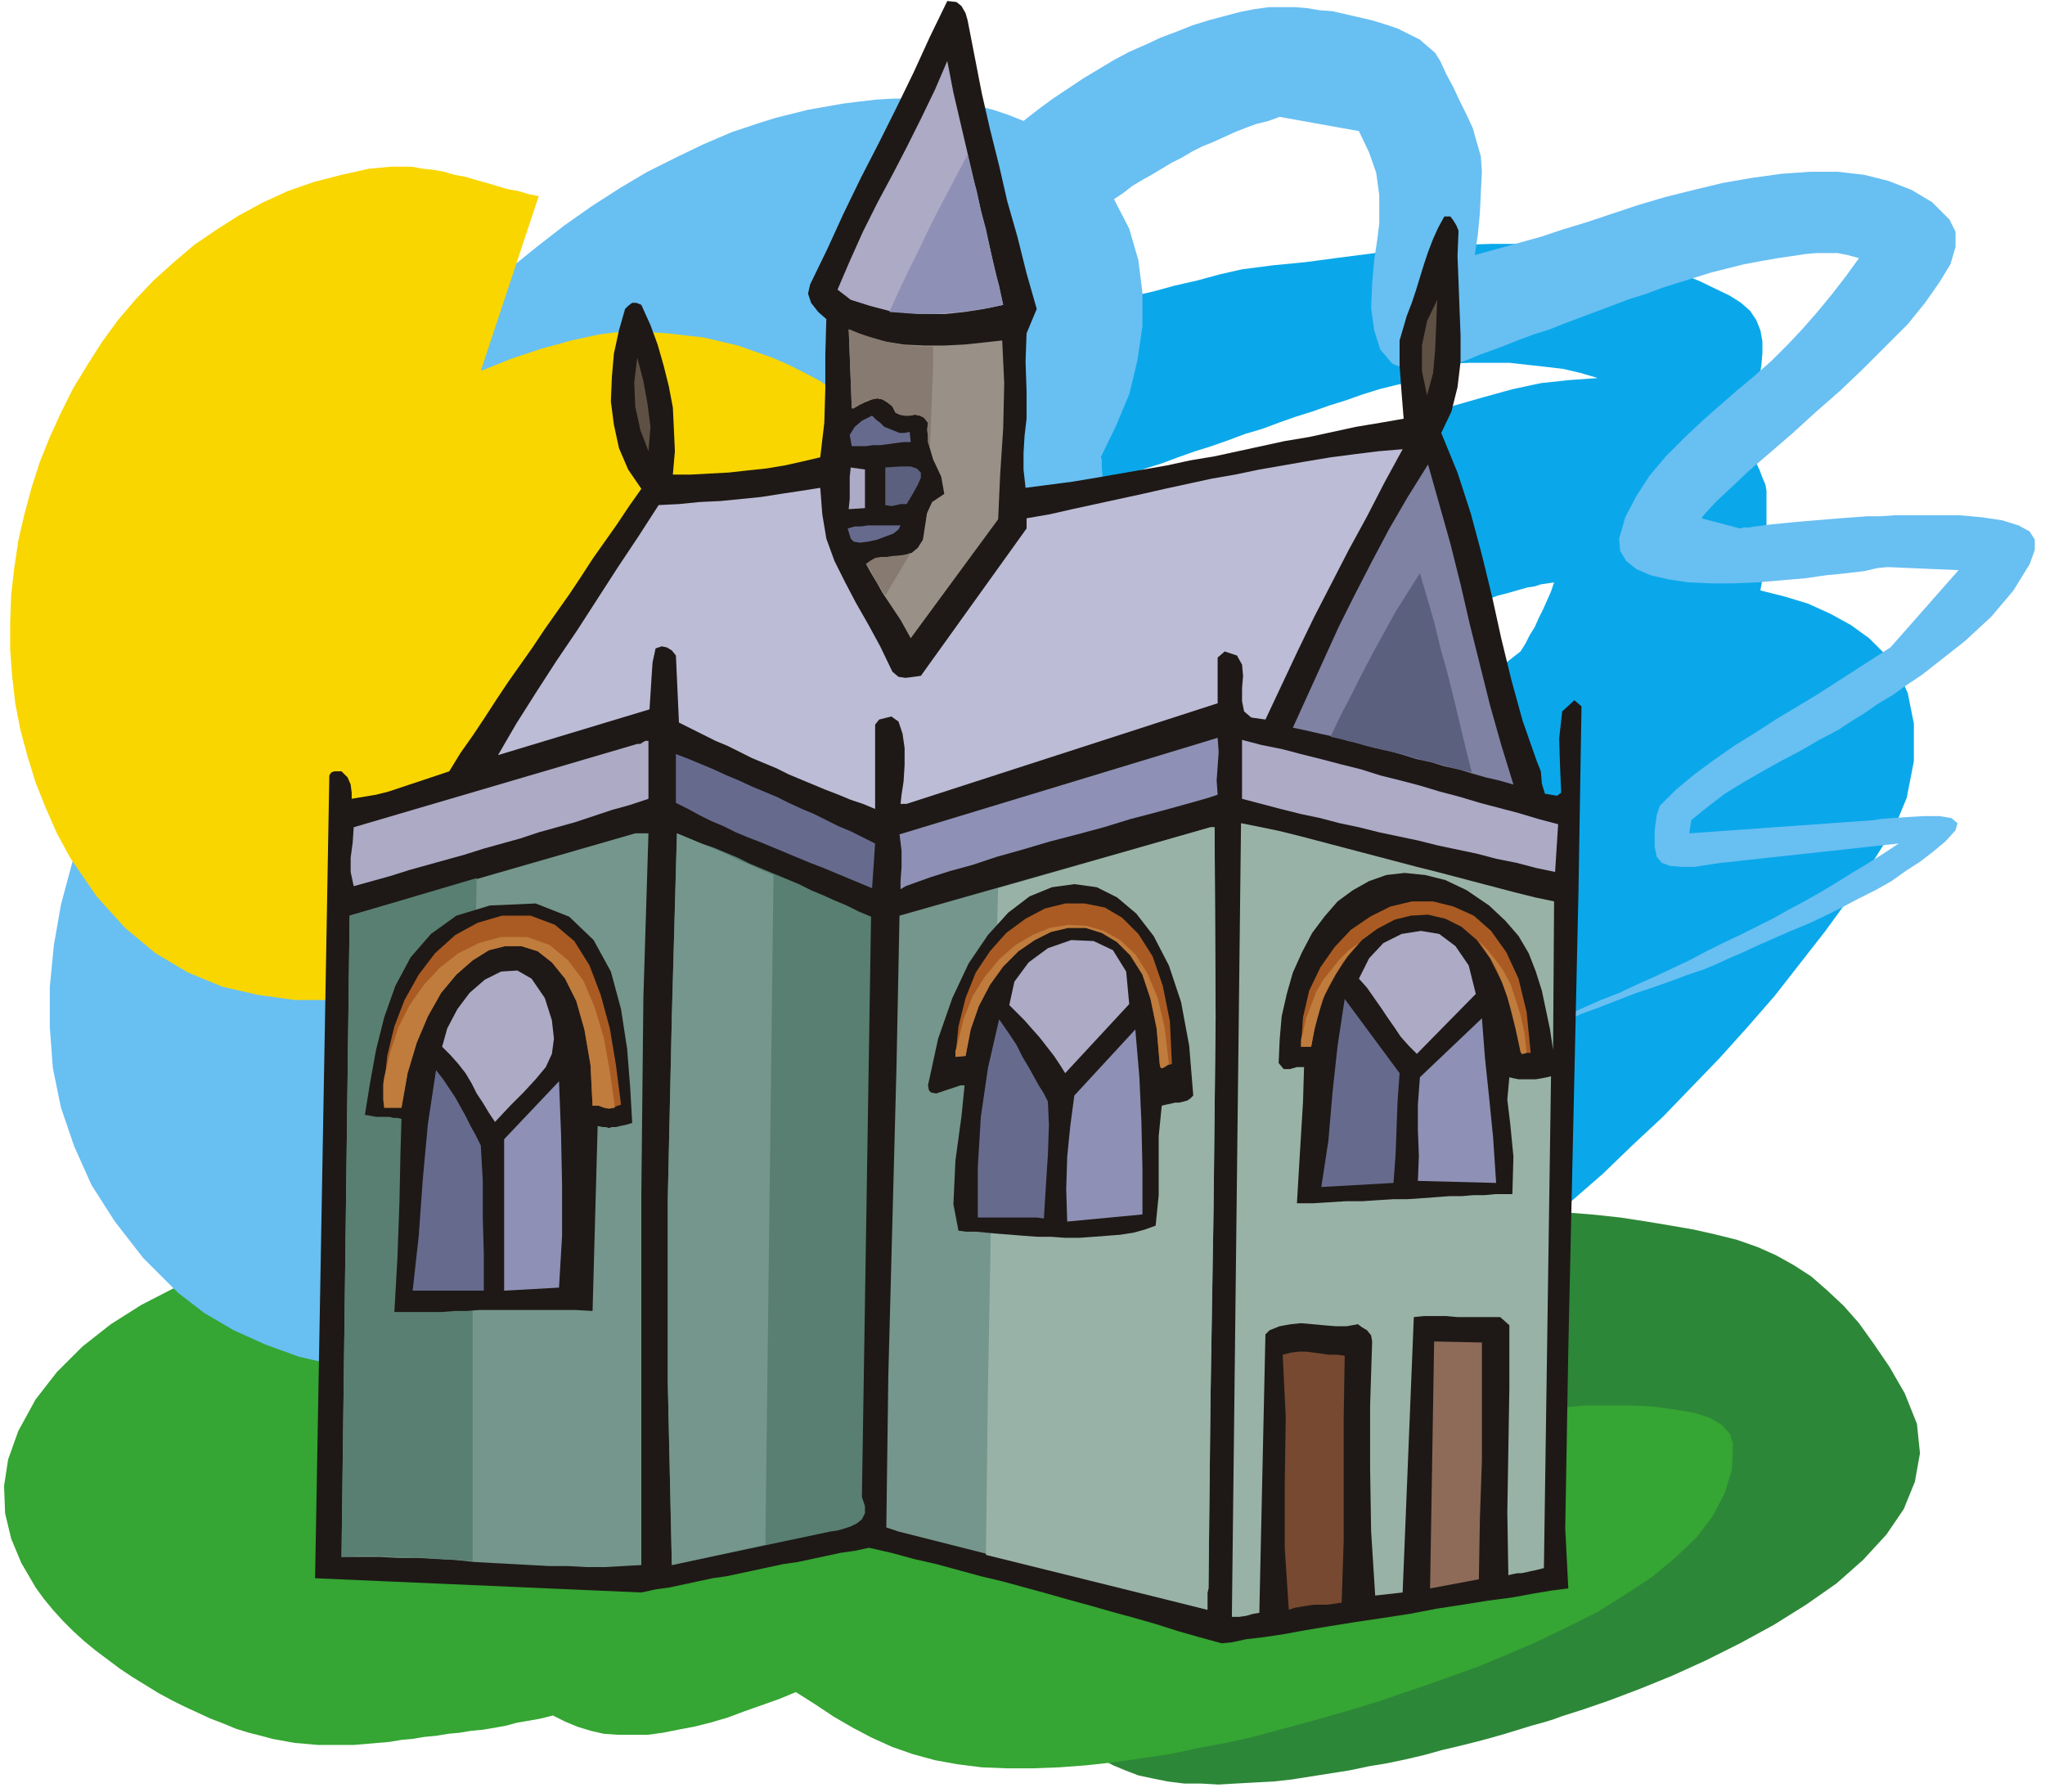 <svg xmlns="http://www.w3.org/2000/svg" width="2.012in" height="1.763in" fill-rule="evenodd" stroke-linecap="round" preserveAspectRatio="none" viewBox="0 0 2012 1763"><style>.pen1{stroke:none}.brush7{fill:#1e1916}.brush8{fill:#adaac6}.brush9{fill:#8e91b5}.brush10{fill:#5e5144}.brush13{fill:#666b8e}.brush15{fill:#5b607f}.brush17{fill:#99b2a8}.brush18{fill:#75968c}</style><path d="m1397 1182 169 13 28 3 26 4 24 4 23 4 22 5 20 5 20 7 18 8 18 10 17 11 16 14 16 15 15 17 15 21 15 22 15 26 12 30 3 29-5 28-11 27-17 25-23 25-26 23-30 21-32 20-33 18-34 17-33 15-32 13-29 11-26 9-22 7-8 3-10 3-11 3-13 4-13 4-14 4-15 4-16 4-17 4-18 5-17 4-19 4-18 3-19 4-19 3-19 3-19 3-18 2-19 1-18 1-17 1-18-1h-16l-16-2-15-3-14-3-13-5-12-5-11-6-9-8-8-8-7-10-2-6-2-6-3-6-2-6-8-1-7-2-7-2-6-2-7-2-5-2-6-2-5-3-13 1-13 2-13 1-14 1h-13l-13 1-14 1h-13l-8 1h-14l-19 1-20-2-19-2-16-4-10-7-1-10-13-4-13-4-14-4-14-4-14-5-14-5-14-5-14-6-13-6-13-7-13-7-11-8-11-8-10-9-8-10-8-10-2-6 2-6 4-7 3-6h3l-2 6-3 7-2 8 2 6 9 9 11 9 12 8 13 6 14 7 15 6 16 5 16 4 17 5 16 4 17 3 16 4 15 3 15 3 14 3 13 3-1 6h10l11-1h10l10-1 10-1 10-1 11-1 10-1 10-1 10-1 10-2 10-2 10-1 10-2 10-3 10-2 7-12 9-11 12-11 13-9 13-9 13-7 11-5 10-4 5-2 5-2 7-1 7-1 8-1 8-1 8-1h9l7-5 7-5 7-4 7-4 7-4 7-4 6-4 7-3 11-4 11-4 10-4 11-3 11-3 12-3 11-2 11-3 11-2 11-2 12-2 11-2 11-2 11-2 12-2 11-2 5-2 7-1 7-2 8-1 7-277z" class="pen1" style="fill:#2d8738"/><path d="m1070 1493-3 5-3 5-3 5-3 5 12-4 12-4 12-4 12-3 12-4 12-5 12-4 12-4 12-4 13-4 12-4 12-4 12-4 13-4 12-4 12-4h2l4-1 3-1 5-1 12-5 12-5 12-4 12-4 12-4 13-4 11-3 12-3 12-3 11-3 10-3 11-2 9-2 10-2 8-2 8-2 8-1 11-2 15-2 19-2 20-2 22-1 23-2h46l22 1 21 3 18 3 16 5 12 7 8 9 3 10-1 25-7 23-12 23-16 21-21 20-23 19-26 17-27 17-30 15-29 14-30 13-29 12-28 10-25 9-24 8-20 7-23 7-24 7-25 7-26 7-26 7-27 6-27 5-28 6-27 4-28 4-27 3-27 2-26 1h-25l-25-1-24-3-22-4-22-6-20-7-20-9-19-10-19-11-18-12-19-12-17 7-17 6-17 6-16 6-17 5-16 4-16 3-15 3-15 2h-29l-14-1-13-3-13-4-12-5-12-6-12 3-11 2-12 2-11 3-11 2-12 2-11 1-12 2-11 1-12 2-11 1-12 2-11 1-12 2-12 1-11 1-12 1h-35l-11-1-12-1-11-2-11-2-11-3-12-3-13-4-12-5-13-5-13-6-13-6-12-6-13-7-13-8-13-8-12-8-12-9-12-9-11-9-11-10-10-10-10-11-9-11-8-11-7-12-7-12-5-12-5-12-6-25-1-27 4-26 10-28 17-31 21-27 25-25 28-22 30-19 33-17 34-15 36-13 37-11 38-10 37-8 38-7 36-6 36-6 34-5 32-4 111-1 44 1-13 230 25-17 28-19 31-19 32-19 34-19 36-18 36-17 37-16 36-12 36-11 35-7 33-3 31 1 30 6 26 11 23 16 10 10 8 11 6 13 5 13 3 14 1 14v14l-2 14-7 17-11 17-15 17-18 15-20 15-23 15-24 13-24 12z" class="pen1" style="fill:#35a533"/><path d="m1496 641 5-8 4-8 5-8 4-9 4-8 4-9 4-9 3-9-6 1-7 1-6 2-7 1-7 2-7 2-7 2-8 2-11 4-11 5-10 4-11 5-11 5-11 5-11 5-11 5-22 13-22 13-22 13-22 13-22 13-22 13-22 13-22 13-22 13-21 14-22 13-22 14-22 13-21 14-22 13-22 14-10 6-10 6-12 6-13 7-13 7-14 7-15 7-14 6-15 6-15 4-14 4-14 3-14 1h-13l-12-1-11-4-12-7-11-8-9-11-7-12-6-14-3-14-1-14 1-14 3-11 7-12 10-12 12-13 14-13 17-14 17-14 19-13 18-14 19-12 19-13 18-11 16-10 15-10 13-8 10-6 136-81 23-12 24-13 24-14 25-14 26-14 27-13 27-14 28-13 27-12 29-11 28-11 28-8 29-8 28-6 28-3 28-2-17-5-17-4-17-2-18-2-18-2h-39l-22 1h-6l-6 6-7 4-7 4-8 3-8 2-9 2-8 2-8 2-16 5-17 6-16 5-17 6-16 5-17 6-16 6-17 5-16 6-17 6-16 5-17 6-16 6-16 5-17 6-16 6h-1l-6 3-7 2-6 2-6 3-6 2-6 2-6 2-6 2-18 8-19 9-19 8-19 9-19 9-19 9-19 8-19 9-19 8-20 9-19 7-20 8-20 7-19 7-20 6-20 5-16 7-17 7-16 8-17 7-16 8-16 8-17 8-16 8-16 8-15 9-16 9-15 9-16 9-15 10-14 10-15 10 12-9 13-9 12-9 13-9 12-8 13-9 13-8 13-8 13-8 13-7 13-8 13-7 14-7 13-7 14-7 13-7-16 2-16 1-16 1-16 1-17-1-16-1-17-1-16-3-11-4-8-6-6-9-3-9-1-10 2-11 4-9 7-8 17-16 17-15 18-15 19-14 19-13 19-13 20-13 20-12 20-11 21-11 21-11 21-10 22-10 21-9 22-9 23-8 22-9 22-7 23-8 22-7 23-7 23-7 22-7 23-6 23-6 22-6 23-6 22-5 22-6 22-5 22-6 22-5 31-4 31-3 30-4 31-4 31-4 30-3 30-2 31-1h30l29 1 30 3 30 5 29 7 29 9 29 12 29 14 11 7 9 8 6 9 4 10 2 11v11l-1 12-2 13-5 13-6 14-7 12-8 12 6 8 6 8 5 8 5 7 4 8 3 8 3 7 1 6v51l-2 24-4 23 24 6 23 7 22 10 20 11 18 13 16 16 13 18 9 20 6 30v37l-7 36-12 29-22 35-22 34-24 33-25 32-25 32-27 31-27 30-28 29-28 29-30 28-29 28-31 27-31 27-31 26-31 26-32 25-61-81-14 14-14 13-15 12-14 12-15 10-15 9-15 8-14 7-15 4-15 3-15 1-14-1-15-3-14-5-14-8-14-11-20-23-12-27-3-30 3-32 8-34 14-35 19-36 21-36 24-35 25-35 25-33 26-31 24-28 21-25 19-22 15-17 15-16 17-18 18-19 21-20 21-20 22-20 22-19 23-18z" class="pen1" style="fill:#0aa8ea"/><path d="m729 1350-32 2-33 1-36 2-36 2-38 2h-76l-38-2-38-2-37-5-36-7-35-8-33-12-31-14-29-17-26-20-34-34-28-36-23-36-17-38-13-38-8-39-3-40v-40l4-41 7-40 11-41 13-40 15-40 18-40 19-39 21-38 9-15 9-15 10-14 10-14 10-14 10-13 11-14 11-13 12-12 11-13 12-12 12-12 12-11 13-12 12-11 13-11 22-29 22-27 23-27 24-26 25-26 26-24 26-23 26-21 27-21 27-19 28-18 27-16 28-14 27-13 28-12 27-9 16-5 16-4 16-4 17-3 17-3 16-2 17-2 17-1h33l17 2 16 2 16 3 16 4 15 5 15 6 14-11 15-11 15-10 15-10 15-9 15-9 15-8 16-7 15-7 16-6 15-6 16-5 15-4 15-4 15-3 15-2h25l12 1 12 2 13 1 13 3 13 3 13 3 13 4 12 4 12 6 10 5 8 7 7 6 5 8 6 13 7 13 6 13 7 14 6 13 4 14 4 14 1 15-1 20-1 21-2 21-3 20 65-18 21-7 23-7 24-8 27-9 27-8 28-7 29-7 29-5 29-4 28-2h27l26 3 24 6 23 9 20 12 17 17 6 12v15l-5 17-11 18-14 20-17 21-21 21-22 22-23 22-24 21-23 21-22 19-21 18-18 17-15 14-11 12-3 4 38 10 4-1h5l6-1 8-1 8-1 10-1 10-1 11-1 12-1 12-1 12-1 14-1 13-1h13l14-1h64l22 2 20 3 16 5 11 6 5 8v10l-5 14-8 13-8 13-11 13-11 13-13 12-13 12-14 11-14 11-14 11-15 10-14 10-15 9-13 9-13 8-12 8-19 10-19 11-19 10-18 10-19 11-18 11-17 13-16 13-2 13 182-13 5-1 12-1 15-1 17-1h15l12 2 6 5-2 7-10 11-12 10-13 10-14 9-14 10-16 9-16 8-17 9-16 8-17 8-17 7-16 7-16 7-15 7-14 6-13 6-12 5-15 5-16 6-17 6-18 6-18 7-18 7-19 7-18 9-16 8-16 9-14 10-12 10-10 11-8 11-4 12-12 44-1-1 3-10 2-11 2-11 3-11 3-11 5-10 5-9 8-8 15-12 15-10 17-10 17-8 18-8 18-8 18-7 17-8 18-8 17-8 17-8 17-9 16-8 17-8 16-8 16-8 16-9 15-8 16-9 15-9 16-10 15-9 16-10 15-10-156 17-8 1-11 1-13 2-13 2h-12l-12-1-8-3-5-6-2-10v-16l2-15 3-9 16-16 18-15 19-14 20-14 21-13 20-13 20-12 20-12 73-47 67-76-70-3-10 1-13 3-17 2-20 2-21 3-23 2-24 2-23 1h-23l-22-1-20-3-17-4-14-6-10-8-6-10-1-12 6-21 11-21 13-20 16-19 18-18 18-17 17-15 16-14 18-15 17-15 16-16 15-16 14-16 14-17 14-18 13-18-11-3-10-2h-21l-11 1-13 2-14 2-17 3-16 3-16 4-16 4-16 5-16 5-16 5-16 6-16 5-16 6-16 6-16 6-16 6-15 6-16 5-16 6-15 6-11 4-11 4-12 5-11 4-11 3-11 3-12 1h-11l-18-7-12-14-6-19-3-22 1-24 2-23 3-20 2-16v-28l-3-22-7-20-10-21-78-14-11 4-12 3-11 4-10 4-11 5-11 5-10 4-10 5-10 6-10 5-10 6-10 6-9 5-10 6-9 7-9 6 15 29 9 31 4 32v33l-5 34-8 33-13 31-15 31 1 2v8l4 47 2 47-3 46-11 45-8 21-9 21-11 20-13 21-14 20-15 20-17 20-16 19-18 19-18 18-19 17-18 17-19 16-18 16-18 14-18 14-11 8-11 8-11 8-12 8-12 8-12 9-12 8-12 8-13 9-13 8-13 8-13 8-13 8-14 8-13 7-14 7 84-6 17 290z" class="pen1" style="fill:#68bff2"/><path d="m473 365 15-6 15-6 15-5 15-5 15-4 14-4 14-3 14-3 16-2h34l17 1 17 2 18 2 17 4 17 4 17 6 17 6 16 7 16 8 15 8 14 10 14 10 13 11 9 12 9 19 8 23 7 26 6 26 4 25 1 20-1 13-10 27-11 26-12 25-12 23-13 23-14 21-15 20-16 20-16 18-18 18-19 17-20 16-21 16-23 15-24 15-25 14-34 18-36 18-37 16-37 14-38 13-38 10-38 7-37 4h-37l-36-5-35-8-34-14-32-19-30-25-28-31-26-38-13-24-11-25-10-25-8-26-7-26-5-26-3-26-2-27v-27l1-27 3-26 4-27 6-26 7-26 8-25 10-25 11-24 12-24 14-23 14-22 16-22 17-20 18-19 20-18 20-17 22-15 22-14 24-13 24-11 26-9 27-7 27-6 11-1 10-1h21l11 2 10 1 11 2 10 3 11 2 10 3 11 3 10 3 10 3 11 2 10 3 10 2-57 172z" class="pen1" style="fill:#f9d600"/><path d="m952 20 7 36 7 36 8 35 9 36 8 35 10 35 9 36 10 35-10 24-1 28 1 29v27l-2 17-1 17v16l2 18 23-3 23-3 24-4 23-4 23-4 23-4 23-5 24-4 23-5 23-5 23-5 24-4 23-5 23-5 24-4 23-4-2-25-2-27v-25l7-24 5-13 4-12 4-13 4-13 4-12 5-13 5-11 6-11h6l3 4 3 5 2 5-1 25 1 25 1 27 1 26v26l-3 25-6 24-10 21 16 39 13 40 11 41 10 41 9 41 10 41 11 40 14 40 4 10 1 12 3 10 12 2 4-3-1-23-1-30 3-27 12-11 7 6-3 183-10 450-1 59-1 59-1 58 3 59-16 2-18 3-22 4-23 3-25 4-26 4-26 5-26 4-27 4-25 4-24 4-22 4-20 3-17 2-14 3-10 1-22-6-21-6-22-7-21-6-22-6-21-6-22-6-21-6-22-6-22-6-21-5-22-6-22-6-22-5-22-6-22-5-14 3-14 2-14 3-14 3-14 3-14 2-14 3-14 3-14 3-14 3-14 2-14 3-14 3-14 3-14 2-14 3-321-14 14-790 2-3 3-1h7l6 6 3 7 1 8v6l12-2 12-2 12-3 12-4 12-4 12-4 12-4 12-4 11-18 12-17 12-18 11-17 12-18 12-17 12-17 12-18 12-17 12-17 12-18 11-17 12-17 12-17 12-18 12-17-13-19-9-21-5-23-3-23 1-24 2-23 5-23 6-21 3-3 4-3h4l5 2 9 20 7 19 6 21 5 20 4 21 1 21 1 22-2 23h18l18-1 19-1 18-2 19-2 18-3 18-4 17-4 4-34 1-34v-33l1-35-8-7-7-9-3-9 2-9 17-35 16-35 17-35 18-35 17-34 17-35 16-35 17-35 9 1 5 4 4 7 2 7z" class="pen1 brush7"/><path d="m837 295-13-10 12-28 13-29 14-28 15-28 14-27 14-28 14-29 12-28 6 31 7 30 7 30 7 30 7 30 7 29 7 30 7 30-19 4-19 3-19 2h-18l-19-1-18-2-19-5-19-6z" class="pen1 brush8"/><path d="m875 307 9-20 9-19 10-20 9-19 10-20 10-19 10-19 10-19 4 18 5 18 4 19 5 18 4 19 4 19 5 18 4 19-14 3-14 2-14 2-14 1-14 1h-14l-14-1-14-1z" class="pen1 brush9"/><path d="m1404 389-5-24v-25l5-24 10-21-1 25-1 24-2 23-6 22z" class="pen1 brush10"/><path d="m913 416-4-5-4-2-5-1-5 1h-5l-5-1-4-2-3-6-5-4-5-3-5-1-5 1-5 2-5 2-5 3-5 2-3-78 17 7 18 5 19 3 20 1h20l20-1 19-2 18-2 2 42-1 44-3 46-2 44-86 117-5-9-5-9-6-9-6-9-6-9-5-9-6-10-5-9 6-4 8-2 8-1 8-1 8-1 7-2 6-5 5-8 2-13 2-13 5-11 12-8-3-17-8-17-5-17v-19z" class="pen1" style="fill:#999187"/><path d="M840 402h-1l-1-1v-1l-3-76 10 4 9 3 10 3 11 3 10 2 11 1 11 1h11v24l-1 24-1 26-1 25-2-5v-6l-1-6 1-7-4-5-4-2-5-1-5 1h-5l-5-1-4-2-3-6-5-5-5-2-5-1-5 1-5 1-4 3-5 2-4 3zm71 111v8-8zm-15 31-25 42-5-8-5-8-4-8-5-7 4-3 5-3 6-1h6l6-1h6l6-1 5-2z" class="pen1" style="fill:#877a70"/><path d="m638 444-8-21-5-23-1-24 3-24 6 23 4 22 3 23-2 24z" class="pen1 brush10"/><path d="m895 425 1 10h-7l-8 1-7 1-8 1h-7l-7 1h-14l-2-11 5-8 7-6 10-5 4 4 4 3 4 4 5 2 5 2 5 2h5l5-1z" class="pen1 brush13"/><path d="m1205 641-7 6v45l-306 99h-6l1-9 2-13 1-16v-17l-2-14-4-12-7-5-12 3-4 5v83l-12-5-12-4-12-5-13-5-12-5-12-5-12-5-12-6-12-5-12-5-12-6-12-6-12-5-12-6-12-6-12-6-3-66-4-5-5-3-5-1-6 2-3 14-1 15-1 16-1 15-149 45 18-31 19-30 20-31 21-31 20-31 20-31 20-30 20-31 20-1 20-2 21-1 20-2 20-2 19-3 20-3 19-3 2 26 4 24 8 22 10 20 11 21 12 21 12 22 12 25 6 5 7 1 8-1 7-1 104-145v-10l23-4 22-5 23-5 23-5 23-5 22-5 23-5 23-5 23-4 24-5 23-4 23-4 24-4 23-3 24-3 24-2-18 33-17 33-18 33-17 33-17 33-16 33-16 34-16 34-14-2-7-6-2-10v-13l1-12-1-11-5-9-12-4z" class="pen1" style="fill:#bcbcd6"/><path d="M871 497v-37l15-1h10l6 2 4 4v5l-3 7-5 9-6 10h-6l-4 1-5 1-6-1z" class="pen1 brush15"/><path d="m1489 772-14-4-13-3-14-4-13-4-14-3-13-4-14-3-13-4-14-4-14-3-13-4-14-3-13-4-14-3-13-3-14-3 15-33 15-33 15-33 16-32 17-33 17-32 18-31 20-32 11 39 11 39 10 40 9 39 10 40 10 40 11 39 12 39z" class="pen1" style="fill:#7f82a3"/><path d="m1309 725 10-21 11-21 10-20 11-21 11-20 11-20 12-19 12-19 7 24 7 24 6 25 7 25 6 24 6 25 6 25 6 24-18-4-17-5-17-4-17-5-18-4-17-4-17-5-18-4z" class="pen1 brush15"/><path d="M851 462v38l-16 1 1-10v-22l1-9 14 2z" class="pen1 brush8"/><path d="m837 530-3-10 7-2h6l7-1h32l-2 4-5 4-8 3-8 3-9 2-8 1-6-1-3-3z" class="pen1 brush13"/><path d="m1198 726 1 14-1 14-1 14 1 14-9 3-14 4-18 5-22 6-23 6-26 8-26 7-27 7-27 8-25 7-24 8-22 6-19 6-14 5-11 4-5 3v-8l1-14v-16l-2-16 313-95z" class="pen1 brush9"/><path d="m1533 811-3 47-19-4-19-5-20-4-19-5-19-4-19-4-20-5-19-4-19-4-20-5-19-4-19-5-19-4-20-5-19-5-19-5v-58l19 5 20 4 19 5 20 5 19 5 20 5 19 6 20 5 19 5 20 6 19 5 20 6 19 5 19 5 20 6 19 5zM348 872l-3-14v-14l2-15 1-15 279-82h3l3-2 2-1h3v57l-18 6-18 5-18 6-18 6-18 5-18 5-18 6-18 5-18 5-19 6-18 5-18 5-18 5-19 6-18 5-18 5z" class="pen1 brush8"/><path d="m861 830-3 44-12-5-12-5-12-5-12-5-13-5-12-5-12-5-12-5-12-5-13-5-12-5-12-6-12-5-12-6-11-6-12-6v-48l13 5 12 5 12 5 13 6 12 5 13 6 12 5 12 5 12 6 13 6 12 5 12 6 12 6 12 5 12 6 12 6z" class="pen1 brush13"/><path d="m1258 1046 5 6h6l7-2h7l-1 34-2 33-2 33-2 34h16l16-1 16-1h16l15-1 16-1h14l14-1 14-1 13-1h12l12-1h11l10-1h17l1-37-3-31-3-25 2-22 4 1 5 1h17l6-1 5-1 4-1-7 484-4 1-4 1-5 1-4 1-5 1h-4l-5 1-4 1-1-62 1-61 1-61v-62l-9-8h-42l-11-1h-22l-10 1-11 271-27 3-4-63-1-62v-62l2-63-1-6-4-5-5-3-4-3-11 2h-11l-12-1-11-1-11-1-10 1-11 2-10 4-4 4-6 274-6 1-7 2-7 1h-7l9-781 20 4 19 4 20 5 19 5 19 5 19 5 19 5 19 5 19 5 20 5 19 5 19 5 19 5 19 5 20 5 19 4-1 146-3-20-4-19-4-19-6-19-7-18-10-17-13-15-16-15-22-15-21-10-20-5-20-2-18 2-17 6-16 9-15 11-13 15-12 16-10 19-9 20-6 21-5 22-2 23-1 23z" class="pen1 brush17"/><path d="m1189 1563-1 4v17l-304-77-12-4 2-150 4-151 4-151 3-150 306-87h4l1 187-2 188-3 187-2 187z" class="pen1 brush18"/><path d="m970 1530 2-164 3-164 3-164 4-164 209-60h4l1 187-2 188-3 187-2 187-1 4v17l-218-54z" class="pen1 brush17"/><path d="m631 1540-18 1-18 1h-18l-18-1h-18l-19-1-18-1-19-1-18-1-19-2-19-1-18-1h-19l-19-1h-37l8-631 281-81h13l-5 162-2 193v365z" class="pen1 brush18"/><path d="m469 864-3 159-1 176v337l-16-1-16-1-16-1-16-1h-17l-16-1h-16l-16 1 8-631 125-37zm379 609 3 9v7l-3 6-5 4-6 3-6 2-7 2-7 1-156 33-4-180v-180l4-180 5-180 12 5 12 5 12 4 12 5 12 5 12 6 12 5 12 5 12 5 12 5 12 6 12 5 11 5 12 5 12 6 12 5-9 571z" class="pen1" style="fill:#597f72"/><path d="m753 1520-92 20-4-180v-180l4-180 5-180 12 5 12 5 12 5 12 5 12 6 12 5 11 5 12 5-8 659z" class="pen1 brush18"/><path d="m1143 1088-3 30v58l-3 30-11 4-11 3-13 2-13 1-13 1-14 1h-14l-14-1h-13l-14-1-12-1-13-1-11-1-10-1h-10l-8-1-5-26 2-43 6-44 3-30h-4l-6 2-6 2-6 2-6 2-5-1-2-2-1-5 10-46 14-40 16-34 19-28 20-22 21-16 22-9 22-3 22 3 20 10 19 16 17 22 15 29 12 36 8 43 4 49-3 3-3 2-4 1-4 1h-4l-4 1-5 1-4 1zm-521 17-7 2-5 1-4 1h-4l-3 1-3-1h-3l-5-1-5 182-17-1h-94l-13 1h-12l-12 1h-47l3-53 2-55 1-49 1-33-4-1h-4l-4-1h-13l-5-1-6-1 5-31 6-33 8-32 11-31 15-28 20-23 25-18 33-10 45-2 33 13 24 23 17 31 10 37 6 39 3 38 2 35z" class="pen1 brush7"/><path d="m1452 978-58 59-8-8-8-9-6-9-7-10-6-9-7-10-7-10-8-9 10-20 14-15 18-9 19-3 18 3 16 12 13 19 7 28zm-459 11 5-23 14-19 19-14 23-8 22 1 19 9 13 21 3 32-63 68-5-8-6-9-7-9-7-9-8-9-7-8-8-8-7-7zm-457-7 7 22 2 18-2 15-6 13-10 12-12 13-13 13-15 16-6-9-6-10-6-9-5-10-6-10-7-9-8-9-8-8 5-18 10-19 12-16 15-13 16-8 16-1 14 8 13 19z" class="pen1 brush8"/><path d="m1377 1056-2 28-1 27-1 26-2 27-71 4 7-46 4-47 5-46 7-46 54 73z" class="pen1 brush13"/><path d="m1472 1164-77-2 1-25-1-25v-25l2-27 61-58 3 39 4 38 4 40 3 45z" class="pen1 brush9"/><path d="M962 1198v-49l3-50 7-48 11-48 9 13 8 12 6 12 6 10 5 9 5 9 5 8 4 8 1 23-1 29-2 31-2 32-7-1h-58z" class="pen1 brush13"/><path d="m1124 1195-74 7-1-32 1-32 3-30 4-30 60-65 4 47 2 44 1 45v46z" class="pen1 brush9"/><path d="m473 1127 2 35v36l1 36v36h-70l6-54 4-56 5-54 8-53 7 9 6 9 6 9 5 9 5 9 5 10 5 9 5 10z" class="pen1 brush13"/><path d="M496 1270v-149l54-57 2 52 1 50v50l-3 51-54 3z" class="pen1 brush9"/><path d="m1411 1320 47 1v116l-2 58-1 59-48 9 4-243z" class="pen1" style="fill:#8e6b59"/><path d="m1268 1584-4-61v-63l1-65-3-62 8-2 8-1h7l8 1 7 1 7 1h8l8 1-1 61v121l-2 61-7 1-7 1h-13l-7 1-6 1-6 1-6 2z" class="pen1" style="fill:#774930"/><path d="M1506 1036h-5l-3 1-2-2-1-5-7-35-10-28-12-24-13-18-15-13-16-8-17-4-17 1-16 4-17 9-15 11-14 16-12 18-11 21-8 24-5 26h-10l2-29 6-26 11-23 14-20 16-17 19-13 20-10 21-5h21l20 5 20 9 17 15 15 21 12 26 8 33 4 40zm-1128 51v-19l3-29 7-29 10-26 14-25 16-21 20-18 22-12 24-7h28l24 9 19 16 15 24 11 29 9 33 6 36 5 39-9 3h-7l-6-2h-6l-2-40-6-35-8-28-11-22-13-16-14-11-16-5h-16l-16 4-16 10-16 14-15 18-13 23-11 26-9 30-6 34h-17v-3zm775-40-4 1-4 2-3 1-1-4-3-35-6-29-8-24-12-19-13-13-15-9-16-5h-17l-17 4-16 8-16 11-15 15-13 18-11 21-8 23-5 26-10 1 3-30 7-28 10-25 14-21 16-18 19-14 19-10 20-5h19l20 4 17 10 16 16 14 22 10 29 7 35 2 42z" class="pen1" style="fill:#aa5b23"/><path d="m1282 1016 3-14 5-13 5-13 7-12 8-10 8-10 9-9 10-7-8 9-8 10-7 12-7 12-6 13-4 15-4 15-3 16h-10v-7l1-4 1-3zm173-90 8 8 8 10 8 11 7 13 5 15 5 16 4 18 2 19-3 1h-2l-1-2-1-5-4-18-4-16-4-15-5-14-5-12-6-11-6-9-6-9zm-305 121-4 3-2 1h-2l-1-4-3-35-6-29-8-24-12-19-13-13-15-9-16-5h-17l-17 4-16 8-16 11-15 15-13 18-11 21-8 23-5 26-10 1v-6l1-3 1-4 6-24 9-23 12-19 14-17 16-14 17-10 17-7 18-3 18 1 17 5 16 9 15 14 12 19 10 24 7 30 4 35zm-755 43h-17l-1-8v-15l1-7 6-25 8-24 11-22 14-20 16-17 18-14 20-10 22-6h26l22 8 18 15 15 20 11 26 9 30 6 33 5 36-6 1-5-1-5-2h-6l-2-40-6-35-8-28-11-22-13-16-14-11-16-5h-16l-16 4-16 10-16 14-15 18-13 23-11 26-9 30-6 34z" class="pen1" style="fill:#bf7c3d"/></svg>
